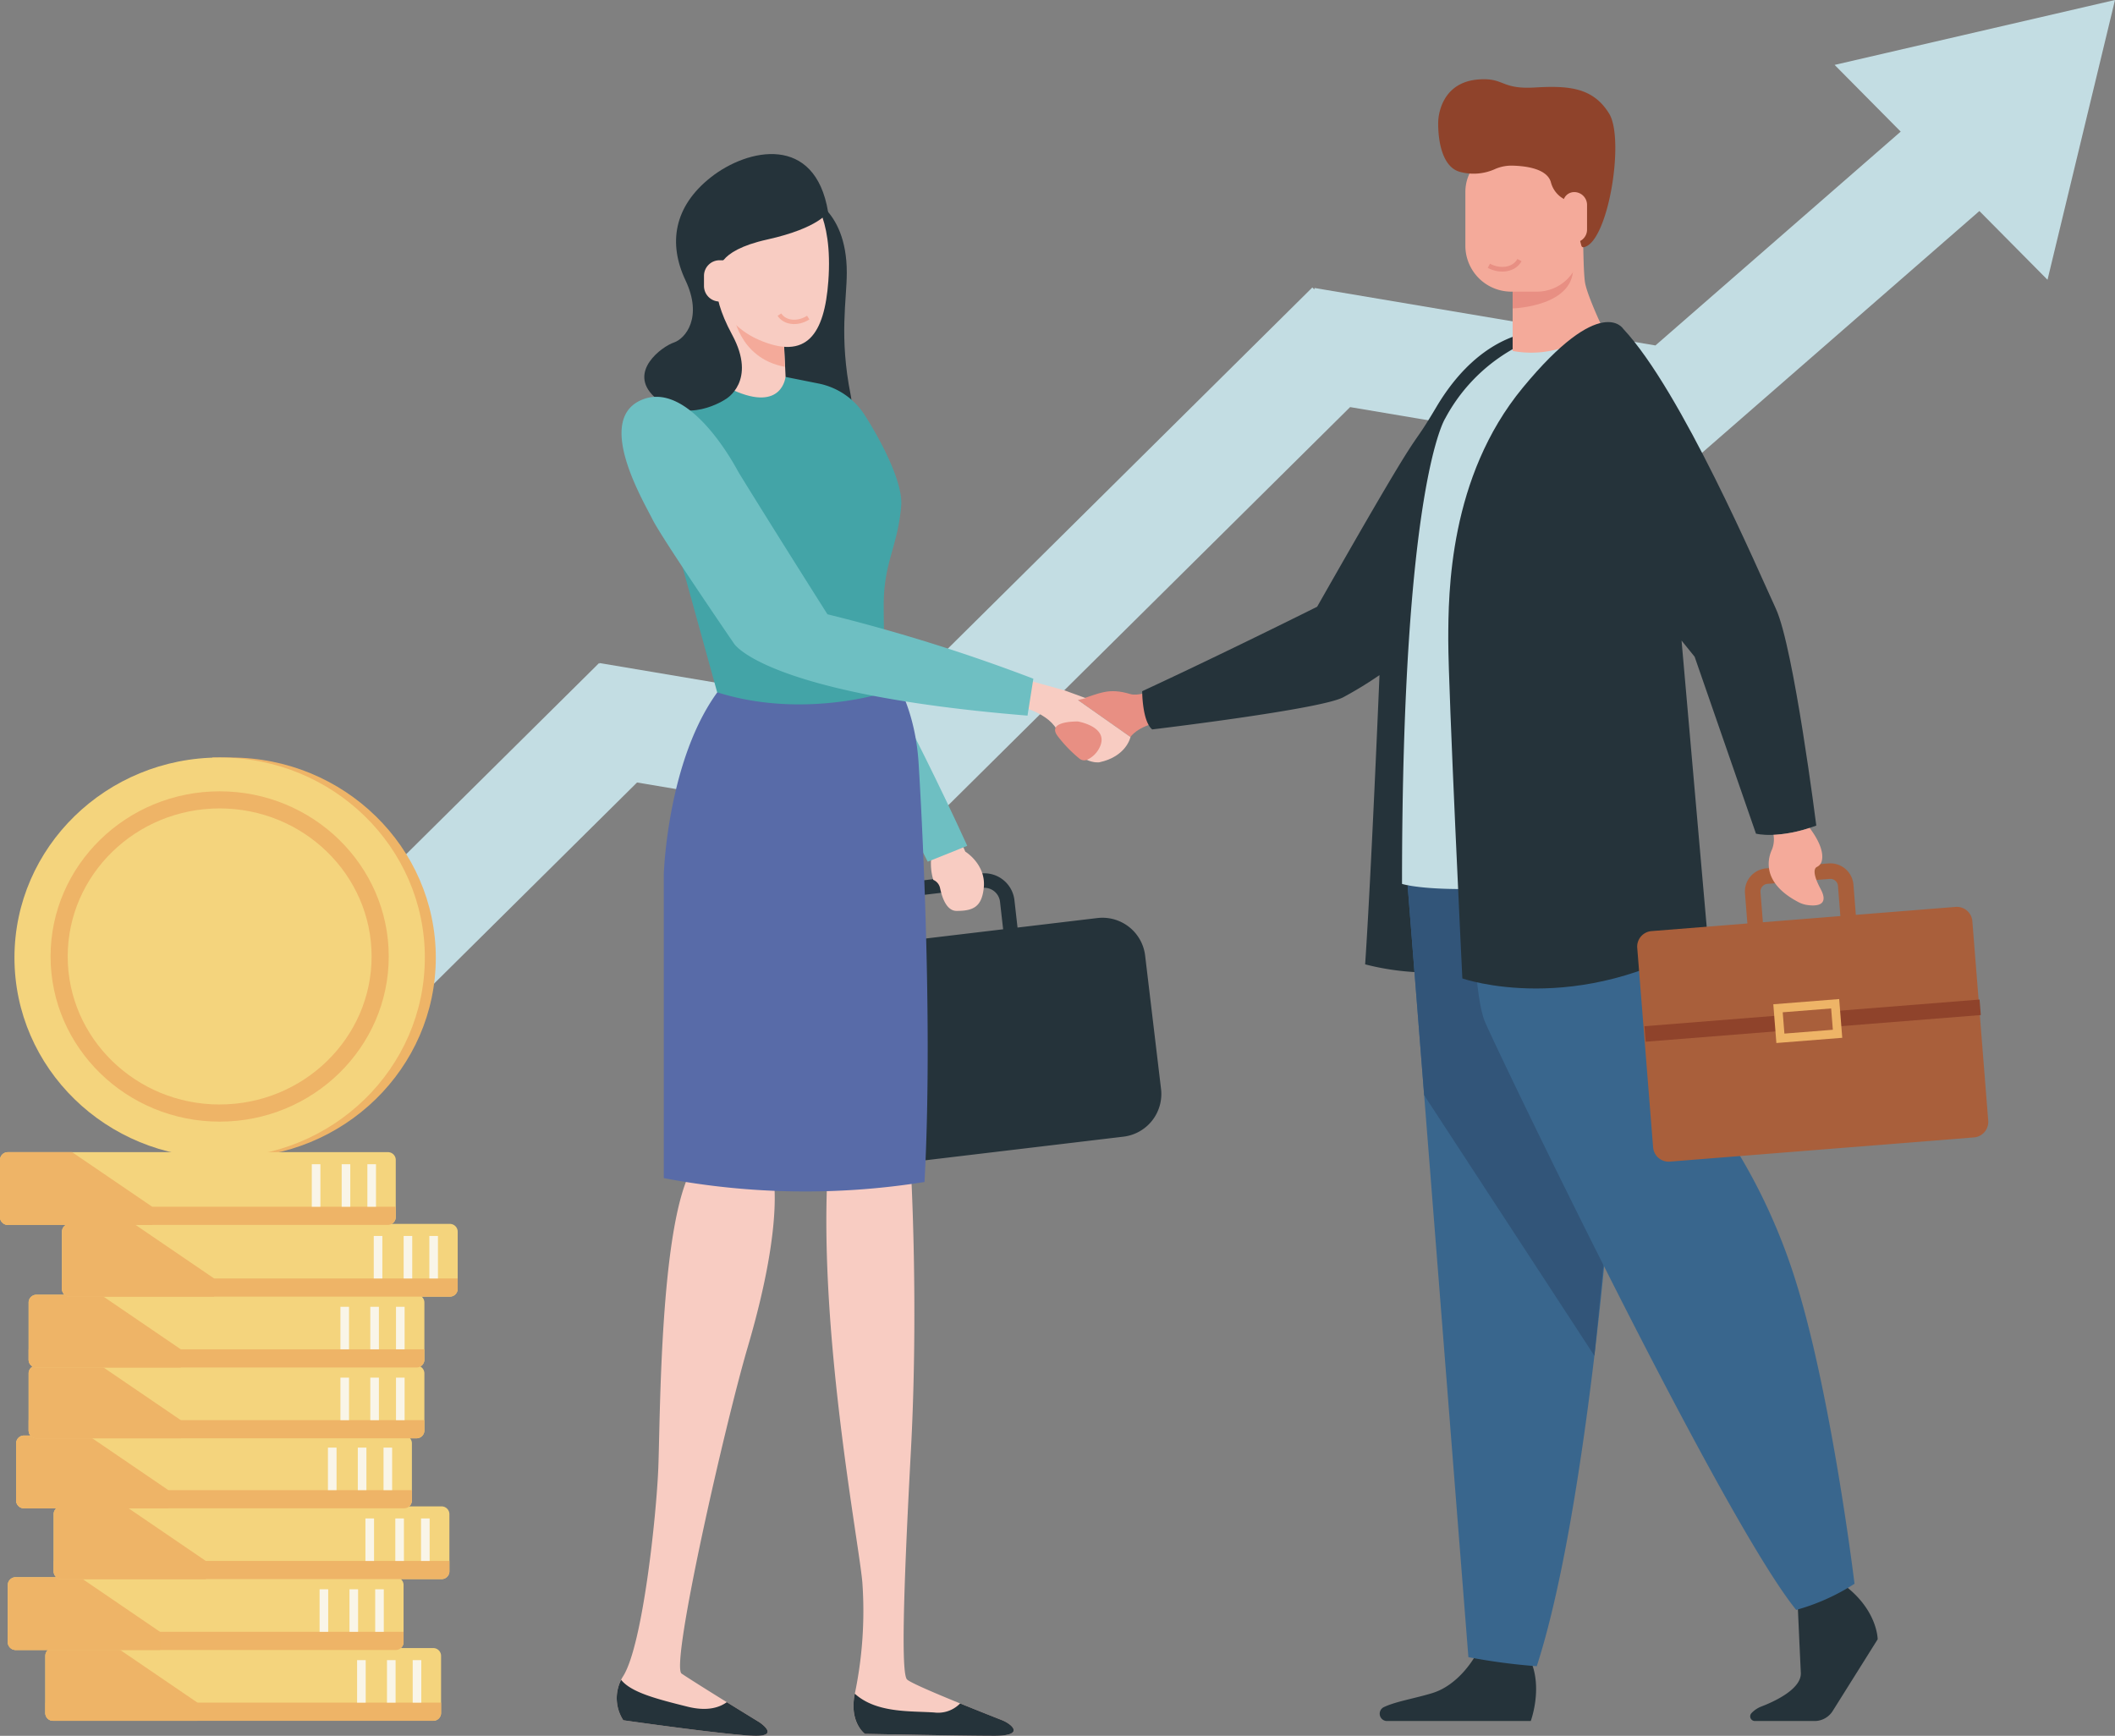 <svg xmlns="http://www.w3.org/2000/svg" xmlns:xlink="http://www.w3.org/1999/xlink" width="407.097" height="334.108" viewBox="0 0 407.097 334.108">
  <rect x="0" y="0" width="407.097" height="334.108" fill="#808080" stroke="none"/>
  <defs>
    <clipPath id="clip-path">
      <rect id="Rectangle_303" data-name="Rectangle 303" width="407.097" height="334.108" fill="none"/>
    </clipPath>
  </defs>
  <g id="Group_1960" data-name="Group 1960" transform="translate(0 -0.001)">
    <path id="Path_1937" data-name="Path 1937" d="M542.853,0l-53.97,12.494,12.722,12.84L454.395,66.492,388.78,55.432l-.047.28-.375-.379-82.3,81.546-54.9-9.255-.023.135-.1-.1-71.55,70.893-2.221,32.431,81.113-80.368,54.731,9.226.035-.21.227.229,82.257-81.5,64.8,10.924.215.247.2-.177.115.019.024-.14L516.751,40.62l13.111,13.233Z" transform="translate(-135.756)" fill="#c3dde3"/>
    <g id="Group_349" data-name="Group 349" transform="translate(0 0.001)">
      <g id="Group_348" data-name="Group 348" transform="translate(0 0)" clip-path="url(#clip-path)">
        <path id="Path_1938" data-name="Path 1938" d="M178.086,699.78c21.811,0,39.493-17.248,39.493-38.525S199.9,622.73,178.086,622.73h-3.517v77.05Z" transform="translate(-133.695 -476.922)" fill="#eeb467"/>
        <path id="Path_1939" data-name="Path 1939" d="M90.889,661.255c0,21.277-17.682,38.525-39.493,38.525S11.9,682.532,11.9,661.255,29.586,622.73,51.4,622.73s39.493,17.248,39.493,38.525" transform="translate(-9.117 -476.922)" fill="#f4d47d"/>
        <path id="Path_1940" data-name="Path 1940" d="M109.519,687.381c0,16.558-13.76,29.981-30.733,29.981s-30.734-13.423-30.734-29.981S61.812,657.4,78.786,657.4s30.733,13.423,30.733,29.981" transform="translate(-36.801 -503.475)" fill="#f4d47d"/>
        <path id="Path_1941" data-name="Path 1941" d="M74.119,650.507c-17.946,0-32.546,14.26-32.546,31.789s14.6,31.789,32.546,31.789,32.546-14.26,32.546-31.789-14.6-31.789-32.546-31.789m0,60.28c-16.128,0-29.248-12.781-29.248-28.491S57.991,653.8,74.119,653.8s29.248,12.781,29.248,28.491-13.121,28.491-29.248,28.491" transform="translate(-31.839 -498.195)" fill="#eeb467"/>
        <path id="Path_1942" data-name="Path 1942" d="M900.235,568.22s-2.572.94-3.927.535c-4.3-1.284-5.8-.161-10.1,1.148l10.1,7.107s1.212-2.057,5.936-2.992Z" transform="translate(-678.709 -435.152)" fill="#e88f83"/>
        <path id="Path_1943" data-name="Path 1943" d="M1456.808,1302.788l-8.833,4.438s.38,8.472.574,12.506c.153,3.172-5.275,5.6-7.6,6.487a5.141,5.141,0,0,0-1.875,1.251.9.9,0,0,0,.595,1.541h11.557a4.125,4.125,0,0,0,3.484-1.972l8.631-13.762s0-5.648-6.529-10.49" transform="translate(-1101.925 -997.749)" fill="#25333a"/>
        <path id="Path_1944" data-name="Path 1944" d="M1163.281,1361.348l-10.523-1.239s-3.025,5.781-8.445,7.433c-3.445,1.05-7.028,1.6-9.337,2.709a1.409,1.409,0,0,0,.546,2.659h27.762s2.32-6.194,0-11.563" transform="translate(-868.644 -1041.649)" fill="#25333a"/>
        <path id="Path_1945" data-name="Path 1945" d="M1017.221,271.845s-12.042-1.55-21.678,14.71c-6.194,10.452-.466-1.091-22.918,38.394,0,0-17.806,8.9-33.677,16.258,0,0,0,5.807,1.935,7.355,0,0,32.517-3.871,36.775-6.194a74.832,74.832,0,0,0,6.968-4.258s-1.6,38.64-2.762,55.672a49.4,49.4,0,0,0,13.68,1.548Z" transform="translate(-719.1 -208.164)" fill="#25333a"/>
        <path id="Path_1946" data-name="Path 1946" d="M1182.047,869.61a117.252,117.252,0,0,1-13.161-1.747L1157.2,719.421l6.267-2.716,8.9,1.161,24,59.614s-4.645,62.323-14.323,92.13" transform="translate(-886.249 -548.894)" fill="#39668d"/>
        <path id="Path_1947" data-name="Path 1947" d="M1193.141,809.855l3.228-32.376-24-59.614-8.9-1.161-6.267,2.716,3.17,40.271Z" transform="translate(-886.249 -548.893)" fill="#325579"/>
        <path id="Path_1948" data-name="Path 1948" d="M1213.563,761.433s.425,6.143,1.586,9.239,45.291,95.227,60,113.421a40.965,40.965,0,0,0,11.226-5.032s-4.646-38.323-12-60.388-18.968-34.452-18.968-34.452l-2.323-34.452Z" transform="translate(-929.415 -574.216)" fill="#39668d"/>
        <path id="Path_1949" data-name="Path 1949" d="M1185.491,269.962a33.4,33.4,0,0,0-24.616,17.31s-8.323,12.581-8.323,89.614c0,0,4.645,1.548,18.968.774s38.393-106.621,13.97-107.7" transform="translate(-882.69 -206.752)" fill="#c3dde3"/>
        <path id="Path_1950" data-name="Path 1950" d="M715.715,726.492l-15.373,1.833-.6-5.307a5.842,5.842,0,0,0-6.485-5.1l-11.531,1.375a5.842,5.842,0,0,0-5.1,6.485l.6,5.307-11.211,1.337a8.267,8.267,0,0,0-7.23,9.188l3.06,25.659a8.267,8.267,0,0,0,9.188,7.23l49.7-5.927a8.268,8.268,0,0,0,7.231-9.188l-3.06-25.659a8.267,8.267,0,0,0-9.188-7.23M679.4,725.444a3.045,3.045,0,0,1,2.66-3.38l11.531-1.375a3.045,3.045,0,0,1,3.38,2.66l.6,5.307L680,730.751Z" transform="translate(-504.487 -549.788)" fill="#25333a"/>
        <path id="Path_1951" data-name="Path 1951" d="M771.915,671.359l-3.927-8.79-1.683,6.545a10.846,10.846,0,0,0-.561,7.668l.141.071a2.2,2.2,0,0,1,1.164,1.5c.287,1.366,1.081,4.411,3.183,4.411,3.179,0,4.862-.748,5.236-4.488.448-4.482-3.553-6.919-3.553-6.919" transform="translate(-586.108 -507.433)" fill="#f8ccc2"/>
        <path id="Path_1952" data-name="Path 1952" d="M727.284,593.081s5.984,11.595,11.595,23.938l-7.614,3.053-9.591-18.762Z" transform="translate(-552.699 -454.215)" fill="#6ebfc2"/>
        <path id="Path_1953" data-name="Path 1953" d="M782.221,559.535l6.732,1.87,4.114,1.5-1.5.374,10.1,7.107s-.748,3.74-5.984,4.862c0,0-4.114.748-8.229-6.358s-24.819-6.254-24.819-6.254Z" transform="translate(-584.071 -428.524)" fill="#f8ccc2"/>
        <path id="Path_1954" data-name="Path 1954" d="M632.833,160.177s8.229,2.244,8.229,14.961c0,5.236-1.5,12.343.748,23.564s-17.579-1.87-17.579-1.87,2.244-33.288,8.6-36.655" transform="translate(-478.071 -122.673)" fill="#25333a"/>
        <path id="Path_1955" data-name="Path 1955" d="M695.578,962.087s1.5,25.949,0,53.931-1.87,42.943-.748,44.065,16.457,7.106,18.327,7.855,4.488,2.992-1.5,2.992-24.926-.374-24.926-.374-3.008-2.128-2-7.481a77.983,77.983,0,0,0,1.5-21.694c-.748-8.229-8.229-47.127-6.733-78.172Z" transform="translate(-520.245 -736.821)" fill="#f8ccc2"/>
        <path id="Path_1956" data-name="Path 1956" d="M536.886,962.087s2.777,8.6-4.7,34.036c-4.339,14.751-14.961,61.341-12.717,62.837,3.747,2.5,14.961,9.351,14.961,9.351s3.981,2.618-.628,2.618-25.554-2.992-25.554-2.992a7.811,7.811,0,0,1,0-8.539c3.74-6.048,6.358-30.734,6.733-40.085s.28-46.005,6.311-57.226Z" transform="translate(-388.267 -736.821)" fill="#f8ccc2"/>
        <path id="Path_1957" data-name="Path 1957" d="M534.434,1389.083s-2.913-1.78-6.265-3.856c-1.391,1.015-3.747,1.821-7.574.864-5.763-1.441-10.815-2.709-12.763-5.163a7.784,7.784,0,0,0,.42,7.781s20.945,2.992,25.554,2.992.628-2.618.628-2.618" transform="translate(-388.275 -1057.593)" fill="#25333a"/>
        <path id="Path_1958" data-name="Path 1958" d="M730.26,1397.426c-.836-.334-4.362-1.715-8.106-3.24a5.918,5.918,0,0,1-4.985,1.744c-4.467-.319-11.11.175-15.288-3.62-.016.084-.031.17-.047.254-1,5.353,2,7.481,2,7.481s18.941.374,24.926.374,3.366-2.244,1.5-2.992" transform="translate(-537.347 -1066.31)" fill="#25333a"/>
        <path id="Path_1959" data-name="Path 1959" d="M588.4,546.755s5.61,6.358,6.358,19.075c0,0,2.992,46.379,1.122,80.416A145.484,145.484,0,0,1,545.7,645.5V586.963s.807-26.369,13.524-38.712Z" transform="translate(-417.931 -418.736)" fill="#586ba8"/>
        <path id="Path_1960" data-name="Path 1960" d="M582.075,316.28a13.72,13.72,0,0,0-8.852-6.013l-7.646-1.529s-13.091,1.122-19.823,3.491,0,28.675,0,28.675l7.965,28.8c16.567,5.236,32.43,0,32.43,0v-5.236s-.374-3.366-.374-11.595,2.711-11.213,3.366-19.075c.374-4.488-3.92-12.631-7.065-17.518" transform="translate(-415.677 -236.449)" fill="#43a4a7"/>
        <path id="Path_1961" data-name="Path 1961" d="M601.379,247.853l.374,7.855s-.561,6.92-10.1,2.618l-2-4.332-1.37-14.743Z" transform="translate(-450.544 -183.231)" fill="#f8ccc2"/>
        <path id="Path_1962" data-name="Path 1962" d="M602.665,256.822s.93,8.783,9.95,10.473l-.254-7.432Z" transform="translate(-461.555 -196.689)" fill="#f4aa9a"/>
        <path id="Path_1963" data-name="Path 1963" d="M598.9,153.113s4.709,3.755,3.74,16.831c-.748,10.1-4.114,15.335-13.465,11.221S578.7,165.83,578.7,165.83s1.87-20.946,20.2-12.717" transform="translate(-443.204 -115.796)" fill="#f8ccc2"/>
        <path id="Path_1964" data-name="Path 1964" d="M565.027,137.785s-1.637,3.069-11.735,5.313-9.164,6.171-9.164,6.171-2.431,3.179,2.431,12.156-1.24,12.392-1.24,12.392-7.635,5.228-13.721-.423c-5.236-4.862,1.5-9.725,3.74-10.473s5.61-4.862,2.244-11.969-2.244-14.213,4.862-19.823,20.1-8.382,22.582,6.656" transform="translate(-405.636 -96.991)" fill="#25333a"/>
        <path id="Path_1965" data-name="Path 1965" d="M581.708,213.957a3,3,0,0,0-3,3V218.9a3,3,0,0,0,3,3h2.606v-7.948Z" transform="translate(-443.204 -163.861)" fill="#f8ccc2"/>
        <path id="Path_1966" data-name="Path 1966" d="M550.565,368.064s-10.045-15.852-16.812-26.846c-.211-.343-.413-.689-.606-1.042-1.458-2.672-9.635-16.768-18.118-13.469-9.361,3.641-.01,19.35,1.86,23.09S532.6,373.734,532.6,373.734s5.984,9.725,56.478,13.839l1.122-7.106a335.264,335.264,0,0,0-39.633-12.4" transform="translate(-391.3 -249.83)" fill="#6ebfc2"/>
        <path id="Path_1967" data-name="Path 1967" d="M1257.032,182.576s0,9.291.387,11.613,3.1,8.129,3.1,8.129a19.559,19.559,0,0,1-17.033,5.032v-13.99s10.452-11.559,13.549-10.785" transform="translate(-952.33 -139.799)" fill="#f4aa9a"/>
        <path id="Path_1968" data-name="Path 1968" d="M1243.484,225.874s12.387-.327,11.613-8.457l-11.613,3.917Z" transform="translate(-952.331 -166.511)" fill="#e88f83"/>
        <path id="Path_1969" data-name="Path 1969" d="M1218.4,122.354h-5.468a8.3,8.3,0,0,0-8.3,8.3V141a8.842,8.842,0,0,0,8.842,8.842h4.924a8.3,8.3,0,0,0,8.3-8.3V130.652a8.3,8.3,0,0,0-8.3-8.3" transform="translate(-922.576 -93.706)" fill="#f4aa9a"/>
        <path id="Path_1970" data-name="Path 1970" d="M1215.191,71.754c-3.1-5.032-7.742-5.419-14.323-5.032s-5.807-1.935-10.839-1.548c-7.729.595-7.742,8.129-7.742,8.129s-.387,8.516,4.258,9.678a10.013,10.013,0,0,0,6.587-.519,7.807,7.807,0,0,1,3.363-.7c2.607.053,6.691.56,7.47,3.155a5.087,5.087,0,0,0,4.645,3.871,33.84,33.84,0,0,0,1.245,8.418.4.4,0,0,0,.448.259c4.72-.917,7.913-20.794,4.888-25.709" transform="translate(-905.457 -49.88)" fill="#8f432b"/>
        <path id="Path_1971" data-name="Path 1971" d="M1287.08,157.9a2.147,2.147,0,0,0-2.146,2.147v7.55h2.146a2.471,2.471,0,0,0,2.471-2.471V160.37a2.471,2.471,0,0,0-2.471-2.471" transform="translate(-984.075 -120.928)" fill="#f4aa9a"/>
        <path id="Path_1972" data-name="Path 1972" d="M1253.637,319.941c-3.444-7.421-18.154-41.873-29.38-53.873,0,0-4.258-6.968-19.355,11.35-14.168,17.19-14.323,39.36-14.323,48.651s2.709,65.033,2.709,65.033,22.065,7.742,47.226-7.742l-5.032-57.291,2.516,3.111,11.807,34.051s4.258,1.161,11.613-1.548c0,0-4.338-34.32-7.782-41.741" transform="translate(-911.814 -202.773)" fill="#25333a"/>
        <path id="Path_1973" data-name="Path 1973" d="M1407.163,718.106l-19.2,1.528-.462-5.805a4.467,4.467,0,0,0-4.8-4.094l-11.983.954a4.467,4.467,0,0,0-4.094,4.8l.462,5.805-18.451,1.468a3,3,0,0,0-2.75,3.225l3.056,38.394a3,3,0,0,0,3.225,2.75l58.528-4.658a3,3,0,0,0,2.75-3.225l-3.056-38.394a3,3,0,0,0-3.225-2.75m-37.556-2.853a1.472,1.472,0,0,1,1.349-1.582l11.984-.954a1.471,1.471,0,0,1,1.582,1.349l.462,5.805-14.914,1.187Z" transform="translate(-1030.748 -543.544)" fill="#a95f3b"/>
        <rect id="Rectangle_276" data-name="Rectangle 276" width="64.707" height="2.992" transform="translate(316.525 197.526) rotate(-4.55)" fill="#8f432b"/>
        <rect id="Rectangle_277" data-name="Rectangle 277" width="12.717" height="7.481" transform="matrix(0.997, -0.079, 0.079, 0.997, 341.328, 193.301)" fill="#eeb467"/>
        <rect id="Rectangle_278" data-name="Rectangle 278" width="9.351" height="4.114" transform="matrix(0.997, -0.079, 0.079, 0.997, 343.139, 194.845)" fill="#a95f3b"/>
        <path id="Path_1974" data-name="Path 1974" d="M1463.982,692.354c-1.689-3.17-1.175-4.025-.732-4.254a1.722,1.722,0,0,0,.886-.945c.349-1.032.333-3.076-2.278-6.572a26.13,26.13,0,0,1-6.949,1.333,5.254,5.254,0,0,1-.279,2.783c-.752,1.584-2.233,6.374,5.122,10.194a5.077,5.077,0,0,0,1.557.517c1.552.241,4.468.311,2.673-3.057" transform="translate(-1113.541 -521.229)" fill="#f4aa9a"/>
        <path id="Path_1975" data-name="Path 1975" d="M873.589,600.447a1.469,1.469,0,0,1-1.571-.193,25.656,25.656,0,0,1-4.189-4.339c-2.04-2.72,2.872-2.8,3.784-2.8a1.463,1.463,0,0,1,.285.029c.94.192,6.145,1.452,3.785,5.385a4.985,4.985,0,0,1-2.095,1.915" transform="translate(-664.256 -454.243)" fill="#e88f83"/>
        <path id="Path_1976" data-name="Path 1976" d="M645.345,258.812l-.455-.708c-1.824,1.173-4.051.972-4.964-.448l-.708.456c1.164,1.811,3.913,2.125,6.128.7" transform="translate(-489.549 -197.328)" fill="#f4aa9a"/>
        <path id="Path_1977" data-name="Path 1977" d="M1223.033,214.612l.426-.8c2.056,1.1,4.423.689,5.277-.912l.8.426c-1.089,2.041-4.006,2.616-6.5,1.284" transform="translate(-936.668 -163.053)" fill="#e88f83"/>
        <path id="Path_1978" data-name="Path 1978" d="M38.751,1354.8h73.168a1.505,1.505,0,0,1,1.505,1.505V1367.3a1.5,1.5,0,0,1-1.505,1.5H38.751a1.5,1.5,0,0,1-1.505-1.5V1356.3a1.505,1.505,0,0,1,1.505-1.505" transform="translate(-28.525 -1037.581)" fill="#f4d47d"/>
        <path id="Path_1979" data-name="Path 1979" d="M37.246,1399.671v1.993a1.505,1.505,0,0,0,1.505,1.505h73.168a1.505,1.505,0,0,0,1.505-1.505v-1.993Z" transform="translate(-28.525 -1071.948)" fill="#eeb467"/>
        <path id="Path_1980" data-name="Path 1980" d="M37.246,1356.3V1367.3a1.505,1.505,0,0,0,1.505,1.505H66.537l0-3.5L51.125,1354.8H38.751a1.5,1.5,0,0,0-1.505,1.5" transform="translate(-28.525 -1037.582)" fill="#eeb467"/>
        <rect id="Rectangle_279" data-name="Rectangle 279" width="1.656" height="8.182" transform="translate(79.436 319.542)" fill="#f9f5e8"/>
        <rect id="Rectangle_280" data-name="Rectangle 280" width="1.656" height="8.182" transform="translate(74.487 319.542)" fill="#f9f5e8"/>
        <rect id="Rectangle_281" data-name="Rectangle 281" width="1.656" height="8.182" transform="translate(68.736 319.542)" fill="#f9f5e8"/>
        <path id="Path_1981" data-name="Path 1981" d="M7.922,1296.566H81.09a1.505,1.505,0,0,1,1.505,1.505v10.995a1.505,1.505,0,0,1-1.505,1.5H7.922a1.505,1.505,0,0,1-1.505-1.5v-10.995a1.505,1.505,0,0,1,1.505-1.505" transform="translate(-4.915 -992.984)" fill="#f4d47d"/>
        <path id="Path_1982" data-name="Path 1982" d="M6.417,1341.438v1.993a1.505,1.505,0,0,0,1.505,1.505H81.09a1.505,1.505,0,0,0,1.505-1.505v-1.993Z" transform="translate(-4.915 -1027.35)" fill="#eeb467"/>
        <path id="Path_1983" data-name="Path 1983" d="M6.417,1298.071v11a1.505,1.505,0,0,0,1.505,1.5H35.708l0-3.5L20.3,1296.566H7.922a1.5,1.5,0,0,0-1.505,1.5" transform="translate(-4.915 -992.984)" fill="#eeb467"/>
        <rect id="Rectangle_282" data-name="Rectangle 282" width="1.656" height="8.182" transform="translate(72.218 305.907)" fill="#f9f5e8"/>
        <rect id="Rectangle_283" data-name="Rectangle 283" width="1.656" height="8.182" transform="translate(67.269 305.907)" fill="#f9f5e8"/>
        <rect id="Rectangle_284" data-name="Rectangle 284" width="1.656" height="8.182" transform="translate(61.517 305.907)" fill="#f9f5e8"/>
        <path id="Path_1984" data-name="Path 1984" d="M45.6,1238.333h73.168a1.505,1.505,0,0,1,1.505,1.505v10.995a1.505,1.505,0,0,1-1.505,1.5H45.6a1.505,1.505,0,0,1-1.505-1.5v-10.995a1.505,1.505,0,0,1,1.505-1.505" transform="translate(-33.771 -948.386)" fill="#f4d47d"/>
        <path id="Path_1985" data-name="Path 1985" d="M44.1,1283.206v1.993A1.505,1.505,0,0,0,45.6,1286.7H118.77a1.505,1.505,0,0,0,1.505-1.505v-1.993Z" transform="translate(-33.772 -982.752)" fill="#eeb467"/>
        <path id="Path_1986" data-name="Path 1986" d="M44.1,1239.839v10.995a1.505,1.505,0,0,0,1.505,1.505H73.388l0-3.5-15.414-10.506H45.6a1.5,1.5,0,0,0-1.505,1.5" transform="translate(-33.772 -948.387)" fill="#eeb467"/>
        <rect id="Rectangle_285" data-name="Rectangle 285" width="1.656" height="8.182" transform="translate(81.04 292.272)" fill="#f9f5e8"/>
        <rect id="Rectangle_286" data-name="Rectangle 286" width="1.656" height="8.182" transform="translate(76.091 292.272)" fill="#f9f5e8"/>
        <rect id="Rectangle_287" data-name="Rectangle 287" width="1.656" height="8.182" transform="translate(70.34 292.272)" fill="#f9f5e8"/>
        <path id="Path_1987" data-name="Path 1987" d="M14.772,1180.1H87.94a1.505,1.505,0,0,1,1.505,1.505V1192.6a1.505,1.505,0,0,1-1.505,1.5H14.772a1.505,1.505,0,0,1-1.505-1.5v-10.995a1.505,1.505,0,0,1,1.505-1.505" transform="translate(-10.161 -903.789)" fill="#f4d47d"/>
        <path id="Path_1988" data-name="Path 1988" d="M13.268,1224.973v1.993a1.505,1.505,0,0,0,1.505,1.505H87.941a1.505,1.505,0,0,0,1.505-1.505v-1.993Z" transform="translate(-10.161 -938.154)" fill="#eeb467"/>
        <path id="Path_1989" data-name="Path 1989" d="M13.268,1181.606V1192.6a1.505,1.505,0,0,0,1.505,1.505H42.559l0-3.5L27.147,1180.1H14.773a1.5,1.5,0,0,0-1.505,1.5" transform="translate(-10.161 -903.789)" fill="#eeb467"/>
        <rect id="Rectangle_288" data-name="Rectangle 288" width="1.656" height="8.182" transform="translate(73.822 278.637)" fill="#f9f5e8"/>
        <rect id="Rectangle_289" data-name="Rectangle 289" width="1.656" height="8.182" transform="translate(68.873 278.637)" fill="#f9f5e8"/>
        <rect id="Rectangle_290" data-name="Rectangle 290" width="1.656" height="8.182" transform="translate(63.122 278.637)" fill="#f9f5e8"/>
        <path id="Path_1990" data-name="Path 1990" d="M25.033,1122.582H98.2a1.505,1.505,0,0,1,1.505,1.505v10.995a1.505,1.505,0,0,1-1.505,1.5H25.033a1.505,1.505,0,0,1-1.505-1.5v-10.995a1.505,1.505,0,0,1,1.505-1.505" transform="translate(-18.019 -859.737)" fill="#f4d47d"/>
        <path id="Path_1991" data-name="Path 1991" d="M23.529,1167.454v1.993a1.505,1.505,0,0,0,1.505,1.505H98.2a1.505,1.505,0,0,0,1.505-1.505v-1.993Z" transform="translate(-18.02 -894.103)" fill="#eeb467"/>
        <path id="Path_1992" data-name="Path 1992" d="M23.529,1124.087v10.995a1.505,1.505,0,0,0,1.505,1.505H52.82l0-3.5-15.414-10.506H25.034a1.5,1.5,0,0,0-1.505,1.5" transform="translate(-18.02 -859.737)" fill="#eeb467"/>
        <rect id="Rectangle_291" data-name="Rectangle 291" width="1.656" height="8.182" transform="translate(76.224 265.17)" fill="#f9f5e8"/>
        <rect id="Rectangle_292" data-name="Rectangle 292" width="1.656" height="8.182" transform="translate(71.275 265.17)" fill="#f9f5e8"/>
        <rect id="Rectangle_293" data-name="Rectangle 293" width="1.656" height="8.182" transform="translate(65.524 265.17)" fill="#f9f5e8"/>
        <path id="Path_1993" data-name="Path 1993" d="M25.033,1064.349H98.2a1.505,1.505,0,0,1,1.505,1.505v10.995a1.5,1.5,0,0,1-1.505,1.5H25.033a1.5,1.5,0,0,1-1.505-1.5v-10.995a1.505,1.505,0,0,1,1.505-1.505" transform="translate(-18.019 -815.139)" fill="#f4d47d"/>
        <path id="Path_1994" data-name="Path 1994" d="M23.529,1109.222v1.993a1.505,1.505,0,0,0,1.505,1.505H98.2a1.505,1.505,0,0,0,1.505-1.505v-1.993Z" transform="translate(-18.02 -849.505)" fill="#eeb467"/>
        <path id="Path_1995" data-name="Path 1995" d="M23.529,1065.855v10.995a1.5,1.5,0,0,0,1.505,1.505H52.82l0-3.5L37.408,1064.35H25.034a1.5,1.5,0,0,0-1.505,1.5" transform="translate(-18.02 -815.14)" fill="#eeb467"/>
        <rect id="Rectangle_294" data-name="Rectangle 294" width="1.656" height="8.182" transform="translate(76.224 251.535)" fill="#f9f5e8"/>
        <rect id="Rectangle_295" data-name="Rectangle 295" width="1.656" height="8.182" transform="translate(71.275 251.535)" fill="#f9f5e8"/>
        <rect id="Rectangle_296" data-name="Rectangle 296" width="1.656" height="8.182" transform="translate(65.524 251.535)" fill="#f9f5e8"/>
        <path id="Path_1996" data-name="Path 1996" d="M52.437,1006.117H125.6a1.505,1.505,0,0,1,1.505,1.505v10.995a1.505,1.505,0,0,1-1.505,1.5H52.437a1.505,1.505,0,0,1-1.505-1.5v-10.995a1.505,1.505,0,0,1,1.505-1.505" transform="translate(-39.007 -770.542)" fill="#f4d47d"/>
        <path id="Path_1997" data-name="Path 1997" d="M50.932,1050.989v1.993a1.505,1.505,0,0,0,1.505,1.505H125.6a1.505,1.505,0,0,0,1.505-1.505v-1.993Z" transform="translate(-39.007 -804.907)" fill="#eeb467"/>
        <path id="Path_1998" data-name="Path 1998" d="M50.932,1007.622v10.995a1.505,1.505,0,0,0,1.505,1.505H80.223l0-3.5-15.414-10.507H52.437a1.5,1.5,0,0,0-1.505,1.5" transform="translate(-39.007 -770.542)" fill="#eeb467"/>
        <rect id="Rectangle_297" data-name="Rectangle 297" width="1.656" height="8.182" transform="translate(82.641 237.9)" fill="#f9f5e8"/>
        <rect id="Rectangle_298" data-name="Rectangle 298" width="1.656" height="8.182" transform="translate(77.692 237.9)" fill="#f9f5e8"/>
        <rect id="Rectangle_299" data-name="Rectangle 299" width="1.656" height="8.182" transform="translate(71.94 237.9)" fill="#f9f5e8"/>
        <path id="Path_1999" data-name="Path 1999" d="M1.505,947.141H74.673a1.505,1.505,0,0,1,1.505,1.5v10.995a1.505,1.505,0,0,1-1.505,1.5H1.505A1.505,1.505,0,0,1,0,959.641V948.646a1.505,1.505,0,0,1,1.505-1.5" transform="translate(0 -725.375)" fill="#f4d47d"/>
        <path id="Path_2000" data-name="Path 2000" d="M0,992.013v1.993a1.505,1.505,0,0,0,1.505,1.505H74.673a1.505,1.505,0,0,0,1.505-1.505v-1.993Z" transform="translate(0 -759.74)" fill="#eeb467"/>
        <path id="Path_2001" data-name="Path 2001" d="M0,948.646v10.995a1.505,1.505,0,0,0,1.505,1.505H29.291l0-3.5L13.879,947.141H1.505A1.5,1.5,0,0,0,0,948.646" transform="translate(0 -725.375)" fill="#eeb467"/>
        <rect id="Rectangle_300" data-name="Rectangle 300" width="1.656" height="8.182" transform="translate(70.715 224.091)" fill="#f9f5e8"/>
        <rect id="Rectangle_301" data-name="Rectangle 301" width="1.656" height="8.182" transform="translate(65.766 224.091)" fill="#f9f5e8"/>
        <rect id="Rectangle_302" data-name="Rectangle 302" width="1.656" height="8.182" transform="translate(60.015 224.091)" fill="#f9f5e8"/>
      </g>
    </g>
  </g>
</svg>
